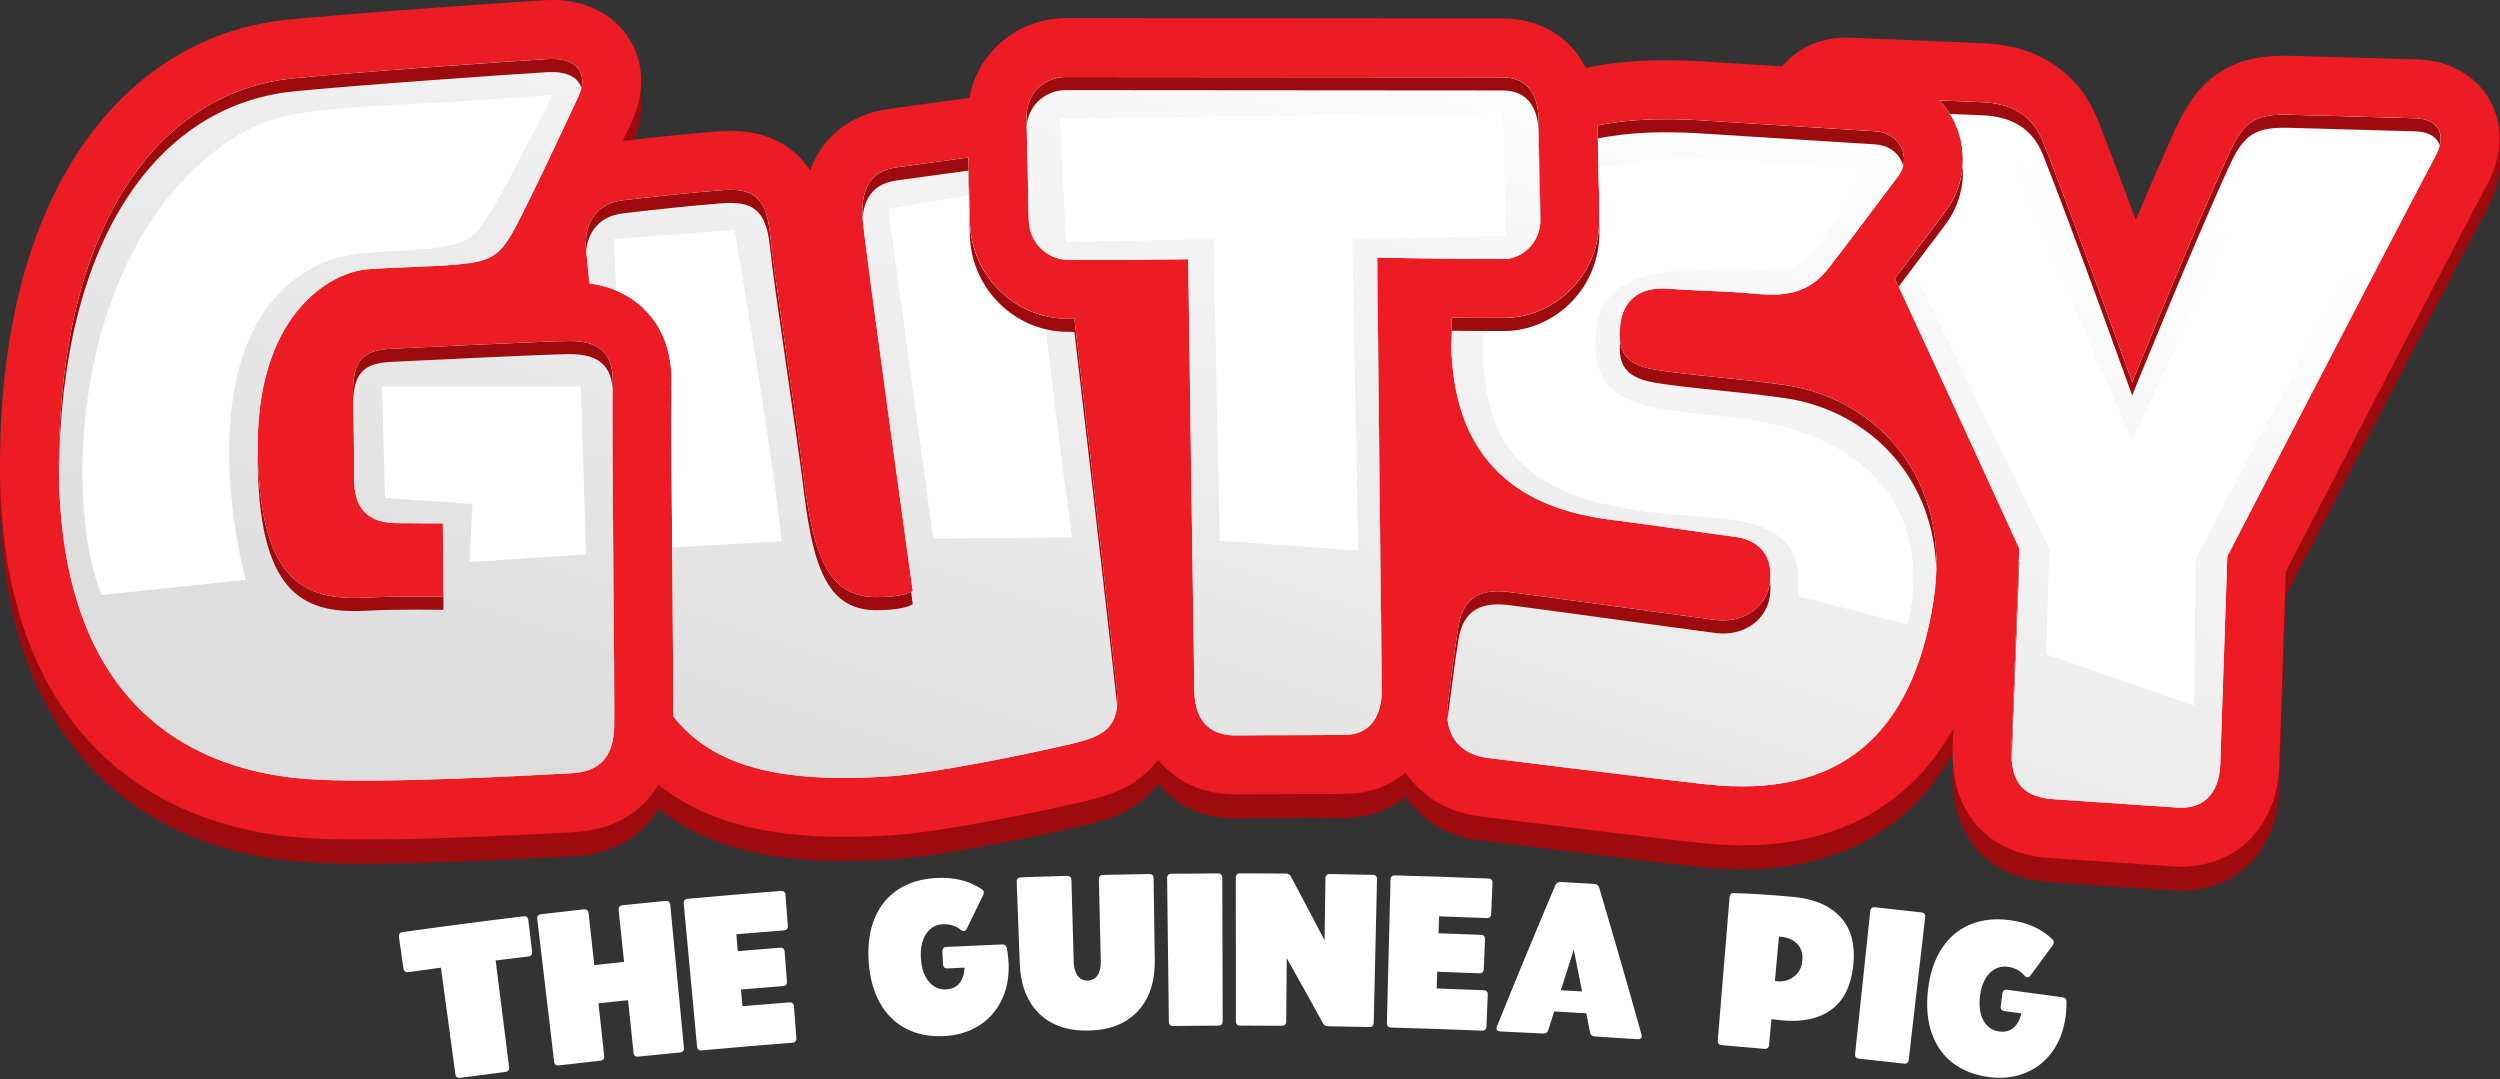 <?xml version="1.0" encoding="UTF-8" standalone="no"?>
<!DOCTYPE svg PUBLIC "-//W3C//DTD SVG 1.1//EN" "http://www.w3.org/Graphics/SVG/1.1/DTD/svg11.dtd">
<svg width="100%" height="100%" viewBox="0 0 1024 442" version="1.1" xmlns="http://www.w3.org/2000/svg" xmlns:xlink="http://www.w3.org/1999/xlink" xml:space="preserve" xmlns:serif="http://www.serif.com/" style="fill-rule:evenodd;clip-rule:evenodd;stroke-linejoin:round;stroke-miterlimit:2;">
    <rect x="0" y="0" width="1024" height="442" fill="#333333" stroke="none"/>
    <g id="Group-2" serif:id="Group 2" transform="matrix(1.543,0,0,1.543,-88.009,-19.342)">
        <path id="THE-GUINEA-PIG-copy" serif:id="THE GUINEA PIG copy" d="M195.954,255.782C185.282,257.068 174.621,258.463 163.97,259.966C163.178,260.078 162.837,260.516 162.945,261.277C163.34,264.059 163.734,266.841 164.129,269.622C164.238,270.385 164.684,270.709 165.471,270.598C168.342,270.193 171.213,269.796 174.086,269.406C175.363,278.826 176.639,288.246 177.916,297.666C178.02,298.429 178.457,298.757 179.23,298.653C183.206,298.117 187.185,297.597 191.165,297.092C191.937,296.994 192.276,296.564 192.179,295.8C190.99,286.368 189.801,276.937 188.612,267.506C191.487,267.144 194.362,266.789 197.239,266.442C198.026,266.347 198.375,265.919 198.284,265.154C197.95,262.364 197.616,259.575 197.282,256.785C197.19,256.021 196.747,255.686 195.954,255.782ZM604.486,277.26C599.631,276.578 594.773,275.918 589.913,275.282C589.129,275.179 588.687,275.51 588.588,276.273C588.442,277.399 588.295,278.525 588.148,279.65C588.049,280.414 588.389,280.846 589.171,280.948C590.655,281.143 592.139,281.339 593.622,281.538C593.29,283.124 592.626,284.375 591.633,285.291C590.639,286.207 589.327,286.557 587.692,286.344C585.902,286.111 584.533,285.149 583.581,283.456C582.628,281.763 582.318,279.582 582.656,276.909C582.989,274.274 583.83,272.266 585.184,270.887C586.538,269.508 588.123,268.935 589.933,269.171C591.822,269.418 593.303,270.177 594.373,271.446C594.612,271.75 594.889,271.923 595.204,271.965C595.478,272.002 595.76,271.846 596.047,271.496C598.009,268.808 599.979,266.125 601.958,263.445C602.108,263.232 602.196,263.031 602.222,262.84C602.275,262.459 602.139,262.129 601.815,261.852C599.011,259.097 595.239,257.402 590.52,256.79C586.554,256.275 583.025,256.676 579.949,257.983C576.871,259.291 574.378,261.415 572.469,264.346C570.559,267.279 569.358,270.906 568.851,275.225C568.339,279.583 568.662,283.418 569.806,286.732C570.951,290.046 572.823,292.702 575.424,294.709C578.024,296.717 581.249,297.965 585.11,298.466C588.43,298.897 591.526,298.562 594.412,297.459C597.296,296.356 599.708,294.525 601.65,291.96C603.59,289.395 604.834,286.229 605.368,282.456C605.519,281.39 605.605,280.08 605.625,278.528C605.61,277.788 605.23,277.364 604.486,277.26ZM221.262,254.099C221.742,258.692 222.221,263.285 222.7,267.879C220.064,268.154 217.428,268.436 214.792,268.724C214.29,264.133 213.787,259.542 213.285,254.951C213.201,254.187 212.762,253.847 211.968,253.935C208.216,254.348 204.465,254.775 200.715,255.216C199.92,255.309 199.57,255.738 199.66,256.502C201.151,269.115 202.642,281.727 204.133,294.34C204.223,295.105 204.654,295.44 205.428,295.349C209.083,294.92 212.739,294.504 216.395,294.101C217.169,294.016 217.514,293.592 217.431,292.826C216.922,288.178 216.413,283.529 215.904,278.881C218.522,278.595 221.141,278.315 223.76,278.041C224.246,282.692 224.731,287.343 225.216,291.994C225.296,292.76 225.723,293.101 226.498,293.021C230.176,292.64 233.855,292.272 237.535,291.918C238.309,291.843 238.66,291.424 238.587,290.657C237.379,278.014 236.17,265.372 234.962,252.729C234.889,251.963 234.454,251.618 233.66,251.694C229.883,252.058 226.108,252.436 222.334,252.826C221.539,252.909 221.182,253.333 221.262,254.099ZM567.034,254.732C562.966,254.265 558.896,253.814 554.825,253.378C554.03,253.293 553.593,253.634 553.512,254.4C552.171,267.029 550.83,279.658 549.489,292.287C549.408,293.053 549.754,293.476 550.528,293.559C554.496,293.983 558.462,294.423 562.427,294.878C563.2,294.967 563.631,294.63 563.72,293.865C565.177,281.248 566.635,268.632 568.092,256.016C568.181,255.252 567.828,254.823 567.034,254.732ZM266.17,258.278C265.962,255.553 265.755,252.829 265.548,250.104C265.489,249.337 265.062,248.983 264.266,249.044C256.048,249.676 247.833,250.372 239.623,251.131C238.827,251.205 238.466,251.626 238.537,252.392C239.717,265.037 240.897,277.682 242.076,290.327C242.148,291.094 242.571,291.441 243.346,291.369C251.347,290.629 259.353,289.951 267.362,289.335C268.138,289.276 268.497,288.863 268.438,288.095C268.225,285.294 268.012,282.492 267.799,279.691C267.741,278.924 267.321,278.569 266.54,278.629C262.4,278.947 258.261,279.282 254.123,279.633C253.998,278.157 253.872,276.681 253.747,275.204C257.447,274.89 261.147,274.589 264.848,274.302C265.631,274.241 265.993,273.828 265.934,273.06C265.732,270.431 265.53,267.803 265.327,265.174C265.268,264.407 264.844,264.053 264.056,264.115C260.331,264.404 256.606,264.707 252.883,265.023C252.756,263.527 252.629,262.032 252.502,260.536C256.691,260.181 260.88,259.842 265.071,259.52C265.861,259.459 266.228,259.046 266.17,258.278ZM533.182,250.634C526.46,250.009 521.116,249.689 517.155,249.63C516.555,249.619 516.225,249.978 516.165,250.706C515.121,263.383 514.078,276.059 513.034,288.736C512.971,289.504 513.327,289.918 514.103,289.983C517.864,290.295 521.624,290.622 525.384,290.962C526.158,291.032 526.581,290.685 526.651,289.917C526.859,287.637 527.067,285.357 527.275,283.076C527.933,283.175 528.886,283.281 530.133,283.397C535.545,283.901 539.889,282.961 543.191,280.549C546.489,278.137 548.435,274.221 549.002,268.785C549.57,263.351 548.459,259.092 545.646,256.021C542.833,252.951 538.671,251.145 533.182,250.634ZM480.343,287.665C484.147,287.898 487.95,288.144 491.753,288.405C492.063,288.426 492.32,288.367 492.526,288.226C492.73,288.087 492.842,287.882 492.86,287.613C492.832,287.457 492.804,287.3 492.776,287.144C489.148,274.144 485.408,261.155 481.556,248.18C481.355,247.552 480.915,247.216 480.238,247.176C477.27,246.999 474.302,246.831 471.334,246.671C470.656,246.635 470.182,246.919 469.91,247.52C464.638,259.978 459.476,272.462 454.423,284.971C454.378,285.123 454.332,285.275 454.286,285.427C454.274,285.696 454.362,285.912 454.55,286.074C454.737,286.237 454.986,286.325 455.297,286.339C459.103,286.509 462.91,286.694 466.715,286.893C467.375,286.927 467.819,286.624 468.049,285.98C468.565,284.331 469.082,282.683 469.601,281.034C472.447,281.187 475.292,281.349 478.137,281.518C478.466,283.214 478.794,284.911 479.121,286.608C479.275,287.273 479.682,287.625 480.343,287.665ZM322.988,263.245C318.1,263.441 313.213,263.66 308.326,263.902C307.537,263.941 307.163,264.346 307.202,265.114C307.259,266.248 307.316,267.382 307.373,268.516C307.412,269.285 307.823,269.649 308.609,269.61C310.101,269.536 311.593,269.464 313.085,269.395C313.043,271.015 312.614,272.364 311.802,273.443C310.989,274.522 309.763,275.101 308.12,275.183C306.32,275.273 304.803,274.572 303.566,273.076C302.327,271.581 301.634,269.489 301.488,266.799C301.345,264.147 301.813,262.022 302.897,260.422C303.98,258.824 305.435,257.977 307.255,257.886C309.154,257.791 310.744,258.274 312.022,259.331C312.311,259.588 312.613,259.708 312.93,259.693C313.206,259.68 313.454,259.477 313.674,259.081C315.121,256.087 316.576,253.094 318.041,250.104C318.151,249.868 318.201,249.654 318.193,249.462C318.176,249.078 317.984,248.777 317.616,248.562C314.372,246.353 310.366,245.359 305.622,245.599C301.634,245.801 298.239,246.826 295.45,248.662C292.66,250.498 290.59,253.034 289.237,256.259C287.884,259.485 287.352,263.269 287.624,267.609C287.9,271.987 288.902,275.703 290.618,278.759C292.334,281.816 294.648,284.095 297.561,285.605C300.475,287.116 303.865,287.768 307.747,287.571C311.084,287.402 314.065,286.52 316.702,284.919C319.337,283.319 321.378,281.086 322.827,278.215C324.274,275.345 324.93,272.007 324.781,268.2C324.739,267.124 324.59,265.82 324.332,264.289C324.186,263.564 323.737,263.215 322.988,263.245ZM452.885,255.146C453.001,252.416 453.117,249.686 453.233,246.956C453.266,246.187 452.883,245.786 452.086,245.752C443.855,245.409 435.621,245.13 427.387,244.915C426.589,244.895 426.181,245.27 426.161,246.039C425.84,258.735 425.518,271.431 425.196,284.127C425.177,284.897 425.555,285.291 426.333,285.311C434.358,285.521 442.382,285.793 450.403,286.127C451.18,286.159 451.585,285.792 451.618,285.022C451.737,282.216 451.856,279.409 451.975,276.602C452.008,275.833 451.633,275.431 450.85,275.399C446.704,275.226 442.557,275.07 438.41,274.93C438.46,273.449 438.51,271.968 438.56,270.488C442.268,270.612 445.975,270.751 449.682,270.902C450.466,270.934 450.875,270.566 450.907,269.797C451.016,267.163 451.126,264.529 451.235,261.895C451.267,261.126 450.888,260.725 450.099,260.692C446.367,260.54 442.636,260.401 438.904,260.276C438.954,258.775 439.005,257.275 439.055,255.775C443.253,255.917 447.451,256.075 451.649,256.25C452.44,256.283 452.853,255.916 452.885,255.146ZM327.733,268.203C327.951,274.05 329.698,278.526 332.943,281.65C336.19,284.774 340.575,286.249 346.13,286.106C351.683,285.963 355.986,284.264 359.068,280.977C362.148,277.691 363.662,273.13 363.579,267.28C363.476,260.084 363.373,252.888 363.27,245.692C363.259,244.922 362.855,244.543 362.057,244.555C358.009,244.616 353.961,244.692 349.913,244.784C349.115,244.802 348.726,245.197 348.744,245.966C348.914,253.199 349.084,260.432 349.253,267.666C349.29,269.244 349.004,270.492 348.399,271.411C347.793,272.33 346.923,272.803 345.788,272.833C344.651,272.862 343.758,272.434 343.106,271.547C342.454,270.661 342.105,269.429 342.061,267.851C341.858,260.619 341.655,253.386 341.452,246.154C341.431,245.385 341.021,245.011 340.223,245.034C336.176,245.15 332.129,245.282 328.083,245.43C327.285,245.459 326.901,245.859 326.93,246.628C327.197,253.82 327.465,261.011 327.733,268.203ZM408.886,245.695C408.807,251.179 408.727,256.662 408.648,262.146C405.712,256.503 402.743,250.869 399.742,245.243C399.467,244.702 398.991,244.428 398.313,244.423C394.305,244.392 390.296,244.376 386.287,244.375C385.489,244.375 385.091,244.76 385.091,245.53C385.098,258.23 385.105,270.93 385.112,283.63C385.113,284.401 385.501,284.785 386.279,284.785C389.952,284.785 393.626,284.799 397.299,284.826C398.076,284.832 398.468,284.451 398.475,283.681C398.52,278.081 398.565,272.482 398.61,266.882C401.848,272.624 405.049,278.375 408.214,284.136C408.478,284.68 408.94,284.955 409.601,284.965C413.236,285.021 416.87,285.089 420.504,285.17C421.28,285.188 421.678,284.813 421.696,284.042C421.989,271.346 422.282,258.649 422.575,245.952C422.593,245.183 422.203,244.788 421.406,244.771C417.637,244.686 413.868,244.616 410.099,244.558C409.301,244.546 408.897,244.926 408.886,245.695ZM380.305,244.385C376.216,244.4 372.128,244.43 368.04,244.476C367.242,244.485 366.848,244.875 366.857,245.644C367.01,258.344 367.163,271.043 367.316,283.742C367.325,284.513 367.718,284.892 368.496,284.883C372.48,284.838 376.464,284.809 380.449,284.794C381.226,284.792 381.614,284.407 381.612,283.636C381.576,270.936 381.54,258.236 381.505,245.536C381.503,244.766 381.102,244.382 380.305,244.385ZM471.376,275.407C472.515,271.808 473.661,268.21 474.813,264.613C475.552,268.317 476.284,272.021 477.009,275.726C475.131,275.616 473.254,275.51 471.376,275.407ZM528.198,272.958C528.556,269.03 528.914,265.101 529.273,261.173C531.258,261.238 532.836,261.84 534.004,262.974C535.171,264.109 535.663,265.616 535.484,267.492C535.3,269.409 534.515,270.87 533.134,271.879C531.752,272.89 530.108,273.248 528.198,272.958Z" style="fill:white;"/>
        <path id="Shape-7-copy" serif:id="Shape 7 copy" d="M717.822,45.29C714.067,38.831 707.112,34.971 698.731,34.702C694.255,34.554 687.787,34.38 681.527,34.215C675.442,34.05 669.687,33.902 665.819,33.771C664.993,33.745 664.228,33.737 663.488,33.737C658.508,33.737 652.013,34.258 645.902,38.379C640.069,42.309 636.904,48.046 634.801,52.601C631.68,59.356 627.803,68.31 623.987,77.299C620.422,67.684 616.797,58.061 613.954,50.889C608.929,38.231 598.149,30.963 583.597,30.425C579.398,30.268 572.861,29.973 566.532,29.694C559.882,29.407 553.014,29.103 548.328,28.929C547.972,28.912 547.624,28.912 547.276,28.912C543.764,28.912 540.478,29.599 537.575,30.903C534.671,32.207 532.141,34.119 530.142,36.562C522.648,36.084 515.189,35.606 509.208,35.249C505.679,35.032 502.436,34.937 499.281,34.937C491.518,34.937 484.449,35.597 477.99,36.927C473.879,28.79 465.985,23.853 455.901,23.835C445.086,23.809 423.587,23.8 400.829,23.791C377.217,23.783 352.815,23.774 340.08,23.74L340.01,23.74C336.498,23.74 333.038,24.452 329.848,25.782C326.648,27.121 323.727,29.077 321.293,31.555C317.668,35.241 315.295,39.874 314.347,44.942C309.609,45.542 304.463,46.264 299.89,46.907C297.134,47.298 294.761,47.629 292.996,47.864C284.633,48.967 277.879,53.323 273.976,60.13C273.254,61.39 272.628,62.729 272.124,64.137C271.35,62.981 270.455,61.851 269.42,60.79C264.821,56.079 258.615,53.688 250.973,53.688C249.704,53.688 248.383,53.749 246.922,53.87C238.768,54.549 231.1,55.331 222.337,56.366C222.763,55.461 223.189,54.557 223.615,53.653L224.711,51.306C228.327,43.612 228.075,35.545 224.024,29.164C219.894,22.661 212.453,18.932 203.612,18.932C203.046,18.932 202.464,18.949 201.882,18.984C194.179,19.376 147.14,22.705 132.891,24.218C121.581,25.426 111.054,29.129 101.587,35.223C92.181,41.283 84.044,49.576 77.393,59.878C64.118,80.464 57.268,107.839 57.033,141.265C56.799,176.046 66.135,202.5 84.782,219.887C98.248,232.449 116.548,239.873 137.699,241.36C141.907,241.655 147.061,241.803 153.469,241.803C171.933,241.803 195.701,240.551 205.854,240.012C207.341,239.934 208.558,239.873 209.453,239.821C219.625,239.316 227.414,234.744 231.787,227.215C243.47,236.639 259.501,241.098 281.069,241.098C285.442,241.098 290.162,240.916 295.118,240.56C307.48,239.656 332.212,234.623 344.904,231.666C350.903,230.266 357.145,228.285 362.117,223.338C362.978,222.477 363.752,221.565 364.456,220.609C369.141,226.416 376.305,229.806 384.998,229.806L385.406,229.806C389.24,229.763 394.612,229.745 399.812,229.737C405.054,229.719 410.469,229.71 414.381,229.659C420.467,229.589 425.909,227.615 430.195,224.025C430.507,224.494 430.829,224.947 431.169,225.39C434.306,229.441 440.166,234.51 450.302,235.7C452.893,236.005 457.839,236.613 464.107,237.395C477.738,239.082 496.412,241.403 508.443,242.707C512.251,243.124 515.98,243.333 519.527,243.333C538.183,243.333 553.44,237.656 564.88,226.45C568.992,222.426 572.557,217.696 575.565,212.297L575.382,216.957C574.704,234.448 584.379,245.576 601.262,246.715L605.887,247.027L633.941,248.922C634.644,248.975 635.348,249.001 636.044,249.001C643.459,249.001 650.145,246.211 654.865,241.143C657.977,237.804 661.75,231.806 662.08,222.173L663.819,170.674C671.513,155.8 704.486,92.06 717.43,67.615C721.473,59.965 721.621,51.827 717.822,45.29Z" style="fill:rgb(157,11,15);fill-rule:nonzero;"/>
        <path id="Shape-7" serif:id="Shape 7" d="M717.822,38.891C714.067,32.432 707.112,28.573 698.731,28.303C694.255,28.155 687.787,27.981 681.527,27.816C675.442,27.651 669.687,27.503 665.819,27.373C664.993,27.347 664.228,27.338 663.488,27.338C658.508,27.338 652.013,27.859 645.902,31.98C640.069,35.91 636.904,41.647 634.801,46.202C631.68,52.957 627.803,61.911 623.987,70.9C620.422,61.285 616.797,51.662 613.954,44.49C608.929,31.833 598.149,24.565 583.597,24.026C579.398,23.869 572.861,23.574 566.532,23.295C559.882,23.009 553.014,22.705 548.328,22.531C547.972,22.513 547.624,22.513 547.276,22.513C543.764,22.513 540.478,23.2 537.575,24.504C534.671,25.808 532.141,27.721 530.142,30.163C522.648,29.685 515.189,29.207 509.208,28.851C505.679,28.633 502.436,28.538 499.281,28.538C491.518,28.538 484.449,29.198 477.99,30.529C473.879,22.391 465.985,17.454 455.901,17.436C445.086,17.41 423.587,17.402 400.829,17.393C377.217,17.384 352.815,17.375 340.08,17.341L340.01,17.341C336.498,17.341 333.038,18.054 329.848,19.383C326.648,20.722 323.727,22.678 321.293,25.156C317.668,28.842 315.295,33.475 314.347,38.544C309.609,39.143 304.463,39.865 299.89,40.508C297.134,40.899 294.761,41.23 292.996,41.465C284.633,42.569 277.879,46.924 273.976,53.731C273.254,54.991 272.628,56.33 272.124,57.739C271.35,56.582 270.455,55.452 269.42,54.392C264.821,49.68 258.615,47.289 250.973,47.289C249.704,47.289 248.383,47.35 246.922,47.472C238.768,48.15 231.1,48.932 222.337,49.967C222.763,49.063 223.189,48.158 223.615,47.254L224.711,44.907C228.327,37.214 228.075,29.146 224.024,22.765C219.894,16.263 212.453,12.533 203.612,12.533C203.046,12.533 202.464,12.551 201.882,12.585C194.179,12.977 147.14,16.306 132.891,17.819C121.581,19.027 111.054,22.73 101.587,28.825C92.181,34.884 84.044,43.177 77.393,53.479C64.118,74.065 57.268,101.44 57.033,134.866C56.799,169.648 66.135,196.102 84.782,213.488C98.248,226.05 116.548,233.475 137.699,234.961C141.907,235.257 147.061,235.404 153.469,235.404C171.933,235.404 195.701,234.152 205.854,233.613C207.341,233.535 208.558,233.475 209.453,233.422C219.625,232.918 227.414,228.345 231.787,220.817C243.47,230.24 259.501,234.699 281.069,234.699C285.442,234.699 290.162,234.517 295.118,234.161C307.48,233.257 332.212,228.224 344.904,225.268C350.903,223.868 357.145,221.886 362.117,216.939C362.978,216.079 363.752,215.166 364.456,214.21C369.141,220.017 376.305,223.408 384.998,223.408L385.406,223.408C389.24,223.364 394.612,223.347 399.812,223.338C405.054,223.32 410.469,223.312 414.381,223.26C420.467,223.19 425.909,221.216 430.195,217.626C430.507,218.096 430.829,218.548 431.169,218.991C434.306,223.043 440.166,228.111 450.302,229.301C452.893,229.606 457.839,230.215 464.107,230.996C477.738,232.683 496.412,235.004 508.443,236.308C512.251,236.725 515.98,236.934 519.527,236.934C538.183,236.934 553.44,231.257 564.88,220.052C568.992,216.027 572.557,211.297 575.565,205.899L575.382,210.559C574.704,228.05 584.379,239.177 601.262,240.316L605.887,240.629L633.941,242.523C634.644,242.576 635.348,242.603 636.044,242.603C643.459,242.603 650.145,239.812 654.865,234.744C657.977,231.406 661.75,225.407 662.08,215.775L663.819,164.275C671.513,149.401 704.486,85.662 717.43,61.216C721.473,53.566 721.621,45.429 717.822,38.891Z" style="fill:rgb(237,28,36);fill-rule:nonzero;"/>
        <path id="Shape-6" serif:id="Shape 6" d="M698.219,43.939C689.55,43.66 673.318,43.273 665.309,43.015C656.059,42.718 652.851,44.422 649.004,52.761C639.697,72.927 623.034,114.037 623.034,114.037C623.034,114.037 607.671,71.11 599.401,50.26C596.533,43.028 590.896,39.952 583.014,39.66C580.095,39.551 576.157,39.384 571.872,39.197C573.57,40.991 574.992,43.053 576.043,45.351C579.578,53.077 578.528,62.096 573.304,68.89C572.005,70.579 569.816,73.499 567.281,76.879C564.93,80.015 562.408,83.377 560.06,86.477C575.616,119.957 593.071,158.168 593.071,158.168C593.071,158.168 591.757,192.046 591.015,211.162C590.636,220.92 594.665,224.189 602.313,224.706C611.972,225.359 625.542,226.276 634.987,226.915C641.655,227.365 646.151,223.612 646.433,215.251C647.092,195.774 648.294,160.221 648.294,160.221C648.294,160.221 688.767,81.91 703.593,53.895C706.653,48.111 704.269,44.135 698.219,43.939ZM531.021,114.777C519.468,113.062 505.265,112.183 496.23,110.632C487.196,109.081 486.674,104.61 487.133,99.035C487.59,93.461 491.174,88.554 499.687,89.173C508.201,89.793 514.877,89.763 523.045,90.524C531.177,91.282 537.213,90.387 542.414,83.763C547.618,77.14 557.325,64 560.899,59.352C564.473,54.704 561.724,47.784 554.696,47.383C546.315,46.904 522.621,45.336 508.262,44.47C499.361,43.934 489.959,44.023 481.127,45.846C481.179,49.474 481.261,53.012 481.348,56.721C481.452,61.102 481.559,65.632 481.612,70.458C481.692,77.612 479.036,84.298 474.134,89.284C469.392,94.107 462.982,96.895 456.549,96.932C455.46,96.938 454.318,96.941 453.141,96.941C449.732,96.941 446.042,96.916 442.439,96.88C440.227,134.316 460.018,147.302 484.065,150.426C500.244,152.527 510.423,154.137 517.541,155.035C524.658,155.933 527.772,160.802 526.881,167.246C525.988,173.69 519.909,178.062 512.442,177.108C504.971,176.154 464.666,170.562 457.557,169.695C450.446,168.828 445.48,170.81 444.189,178.844C442.899,186.878 442.394,191.954 441.377,199.379C440.359,206.804 443.751,212.779 452.113,213.759C460.477,214.738 492.68,218.86 510.128,220.755C545.098,224.555 564.697,207.957 570.297,172.027C575.39,139.336 554.929,118.327 531.021,114.777ZM192.825,74.739C196.183,69.02 207.218,45.332 210.543,38.253C213.548,31.854 209.974,27.833 202.683,28.209C195.393,28.586 148.391,31.908 134.54,33.383C99.255,37.142 73.109,71.965 72.678,134.97C72.211,203.229 111.83,217.456 138.795,219.355C158.002,220.708 199.642,218.245 208.672,217.797C216.486,217.41 219.866,213.243 220.079,205.457C220.293,197.671 219.365,122.357 219.672,114.858C219.98,107.359 217.31,102.895 207.813,103.077C198.316,103.257 168.752,104.792 161.512,105.096C154.272,105.4 150.605,107.2 150.743,117.265C150.759,118.403 151.12,131.959 151.01,138.615C150.898,145.391 152.722,151.301 162.228,151.406C171.537,151.51 174.594,151.454 174.594,151.454L174.77,170.954C174.77,170.954 162.612,170.732 154.756,171.168C138.657,172.064 126.209,167.981 125.464,133.114C124.676,96.184 144.67,84.687 154.804,84C164.936,83.312 170.913,83.447 178.924,82.702C186.935,81.957 189.468,80.458 192.825,74.739ZM342.239,97.179C341.551,97.173 340.885,97.167 340.258,97.16C333.479,97.078 327.075,94.364 322.225,89.517C317.358,84.653 314.606,78.158 314.474,71.228C314.392,66.902 314.287,62.34 314.181,57.773C314.154,56.641 314.128,55.499 314.102,54.354C307.009,55.284 299.325,56.415 295.034,56.98C287.654,57.954 285.429,63.421 286.067,71.023C286.704,78.626 299.331,169.424 299.331,169.424C299.331,169.424 297.441,171.052 289.692,171.052C277.167,171.052 273.012,160.626 270.462,139.772C268.453,123.349 262.653,86.523 261.424,74.524C260.363,64.162 256.334,62.391 248.216,63.066C240.152,63.737 232.309,64.522 222.387,65.716C215.777,66.511 211.91,71.295 212.647,79.226C212.748,80.314 213.062,83.413 213.513,87.773C219.653,88.626 224.696,91.064 228.537,95.067C233.378,100.111 235.656,106.986 235.307,115.499C235.158,119.133 235.361,144.209 235.524,164.359C235.677,183.361 235.778,196.477 235.756,202.687C245.747,215.348 262.747,220.828 293.975,218.554C304.16,217.812 326.535,213.483 341.341,210.028C350.061,207.993 354.485,205.674 353.521,195.802C352.86,189.025 346.58,134.022 342.239,97.179ZM422.644,80.923C422.644,80.923 423.478,163.607 423.886,194.922C423.987,202.639 420.775,207.536 414.187,207.616C406.492,207.711 393.007,207.667 385.213,207.762C379.384,207.834 374.224,205.103 374.079,195.921C373.587,164.847 372.459,81.348 372.459,81.348C372.459,81.348 352.671,81.66 340.446,81.513C335.009,81.448 330.233,76.935 330.119,70.932C329.955,62.222 329.694,52.564 329.528,43.808C329.403,37.199 334.486,32.977 340.032,32.991C364.862,33.052 433.648,33.027 455.856,33.081C463.007,33.099 465.389,38.25 465.457,44.363C465.556,53.144 465.861,61.326 465.965,70.634C466.041,77.453 460.565,81.26 456.457,81.284C443.378,81.361 422.644,80.923 422.644,80.923ZM453.571,81.293L452.641,81.293L453.571,81.293Z" style="fill:rgb(225,225,225);"/>
        <g>
            <clipPath id="_clip1">
                <path d="M698.219,43.939C689.55,43.66 673.318,43.273 665.309,43.015C656.059,42.718 652.851,44.422 649.004,52.761C639.697,72.927 623.034,114.037 623.034,114.037C623.034,114.037 607.671,71.11 599.401,50.26C596.533,43.028 590.896,39.952 583.014,39.66C580.095,39.551 576.157,39.384 571.872,39.197C573.57,40.991 574.992,43.053 576.043,45.351C579.578,53.077 578.528,62.096 573.304,68.89C572.005,70.579 569.816,73.499 567.281,76.879C564.93,80.015 562.408,83.377 560.06,86.477C575.616,119.957 593.071,158.168 593.071,158.168C593.071,158.168 591.757,192.046 591.015,211.162C590.636,220.92 594.665,224.189 602.313,224.706C611.972,225.359 625.542,226.276 634.987,226.915C641.655,227.365 646.151,223.612 646.433,215.251C647.092,195.774 648.294,160.221 648.294,160.221C648.294,160.221 688.767,81.91 703.593,53.895C706.653,48.111 704.269,44.135 698.219,43.939ZM531.021,114.777C519.468,113.062 505.265,112.183 496.23,110.632C487.196,109.081 486.674,104.61 487.133,99.035C487.59,93.461 491.174,88.554 499.687,89.173C508.201,89.793 514.877,89.763 523.045,90.524C531.177,91.282 537.213,90.387 542.414,83.763C547.618,77.14 557.325,64 560.899,59.352C564.473,54.704 561.724,47.784 554.696,47.383C546.315,46.904 522.621,45.336 508.262,44.47C499.361,43.934 489.959,44.023 481.127,45.846C481.179,49.474 481.261,53.012 481.348,56.721C481.452,61.102 481.559,65.632 481.612,70.458C481.692,77.612 479.036,84.298 474.134,89.284C469.392,94.107 462.982,96.895 456.549,96.932C455.46,96.938 454.318,96.941 453.141,96.941C449.732,96.941 446.042,96.916 442.439,96.88C440.227,134.316 460.018,147.302 484.065,150.426C500.244,152.527 510.423,154.137 517.541,155.035C524.658,155.933 527.772,160.802 526.881,167.246C525.988,173.69 519.909,178.062 512.442,177.108C504.971,176.154 464.666,170.562 457.557,169.695C450.446,168.828 445.48,170.81 444.189,178.844C442.899,186.878 442.394,191.954 441.377,199.379C440.359,206.804 443.751,212.779 452.113,213.759C460.477,214.738 492.68,218.86 510.128,220.755C545.098,224.555 564.697,207.957 570.297,172.027C575.39,139.336 554.929,118.327 531.021,114.777ZM192.825,74.739C196.183,69.02 207.218,45.332 210.543,38.253C213.548,31.854 209.974,27.833 202.683,28.209C195.393,28.586 148.391,31.908 134.54,33.383C99.255,37.142 73.109,71.965 72.678,134.97C72.211,203.229 111.83,217.456 138.795,219.355C158.002,220.708 199.642,218.245 208.672,217.797C216.486,217.41 219.866,213.243 220.079,205.457C220.293,197.671 219.365,122.357 219.672,114.858C219.98,107.359 217.31,102.895 207.813,103.077C198.316,103.257 168.752,104.792 161.512,105.096C154.272,105.4 150.605,107.2 150.743,117.265C150.759,118.403 151.12,131.959 151.01,138.615C150.898,145.391 152.722,151.301 162.228,151.406C171.537,151.51 174.594,151.454 174.594,151.454L174.77,170.954C174.77,170.954 162.612,170.732 154.756,171.168C138.657,172.064 126.209,167.981 125.464,133.114C124.676,96.184 144.67,84.687 154.804,84C164.936,83.312 170.913,83.447 178.924,82.702C186.935,81.957 189.468,80.458 192.825,74.739ZM342.239,97.179C341.551,97.173 340.885,97.167 340.258,97.16C333.479,97.078 327.075,94.364 322.225,89.517C317.358,84.653 314.606,78.158 314.474,71.228C314.392,66.902 314.287,62.34 314.181,57.773C314.154,56.641 314.128,55.499 314.102,54.354C307.009,55.284 299.325,56.415 295.034,56.98C287.654,57.954 285.429,63.421 286.067,71.023C286.704,78.626 299.331,169.424 299.331,169.424C299.331,169.424 297.441,171.052 289.692,171.052C277.167,171.052 273.012,160.626 270.462,139.772C268.453,123.349 262.653,86.523 261.424,74.524C260.363,64.162 256.334,62.391 248.216,63.066C240.152,63.737 232.309,64.522 222.387,65.716C215.777,66.511 211.91,71.295 212.647,79.226C212.748,80.314 213.062,83.413 213.513,87.773C219.653,88.626 224.696,91.064 228.537,95.067C233.378,100.111 235.656,106.986 235.307,115.499C235.158,119.133 235.361,144.209 235.524,164.359C235.677,183.361 235.778,196.477 235.756,202.687C245.747,215.348 262.747,220.828 293.975,218.554C304.16,217.812 326.535,213.483 341.341,210.028C350.061,207.993 354.485,205.674 353.521,195.802C352.86,189.025 346.58,134.022 342.239,97.179ZM422.644,80.923C422.644,80.923 423.478,163.607 423.886,194.922C423.987,202.639 420.775,207.536 414.187,207.616C406.492,207.711 393.007,207.667 385.213,207.762C379.384,207.834 374.224,205.103 374.079,195.921C373.587,164.847 372.459,81.348 372.459,81.348C372.459,81.348 352.671,81.66 340.446,81.513C335.009,81.448 330.233,76.935 330.119,70.932C329.955,62.222 329.694,52.564 329.528,43.808C329.403,37.199 334.486,32.977 340.032,32.991C364.862,33.052 433.648,33.027 455.856,33.081C463.007,33.099 465.389,38.25 465.457,44.363C465.556,53.144 465.861,61.326 465.965,70.634C466.041,77.453 460.565,81.26 456.457,81.284C443.378,81.361 422.644,80.923 422.644,80.923ZM453.571,81.293L452.641,81.293L453.571,81.293Z"/>
            </clipPath>
            <g clip-path="url(#_clip1)">
                <rect id="Rectangle-1" serif:id="Rectangle 1" x="60" y="0" width="659" height="255" style="fill:url(#_Linear2);"/>
                <path id="Shape-9" serif:id="Shape 9" d="M561.577,77.177L601.036,158.229L600.248,186.216L639.429,199.821L639.892,160.916L694.886,55.848L658.626,54.781L622.92,129.251L589.305,51.582L571.175,49.449L561.577,77.177ZM551.979,57.618C520.937,55.016 491.583,51.438 472.588,60.243C473.339,78.879 469.048,89.541 451.197,94.932C447.961,133.221 462.271,146.796 506.387,149.506C527.836,150.823 535.646,154.765 534.382,170.814L563.383,178.236C563.383,178.236 578.568,129.826 515.292,123.138C491.394,120.612 478.837,120.168 480.792,99.966C483.079,76.327 524.762,86.917 531.982,83.985C540.378,80.577 551.979,57.618 551.979,57.618ZM112.829,53.691C76.321,83.289 74.023,145.782 84,170.48L122.249,166.454C122.249,166.454 104.147,101.027 141.586,82.806C154.502,76.52 177.77,81.897 184.047,73.598C190.324,65.299 203.59,37.781 203.59,37.781C140.303,42.661 131.427,38.613 112.829,53.691ZM211.242,115.147L212.598,159.687L181.647,161.734L182.447,146.31L159.251,144.711L158.452,115.147L211.242,115.147ZM338.418,44.034L340.018,76.794L379.211,75.994L380.81,156.035L417.604,158.702L416.004,75.997L456.796,75.196L455.996,42.436L338.418,44.034ZM220.84,96.77L220.04,75.995L252.034,73.598C252.034,73.598 261.836,130.579 264.519,156.207L226.493,158.348L220.84,96.77ZM333.703,91.555C338.182,131.116 341.649,155.206 341.649,155.206L304.756,155.516L292.827,68.005C292.827,68.005 310.594,64.975 321.665,63.087C321.665,63.087 318.822,86.623 333.703,91.555Z" style="fill:white;"/>
                <path id="Shape-6-copy" serif:id="Shape 6 copy" d="M818.5,445.5L-40.5,445.5L-40.5,-40.5L818.5,-40.5L818.5,445.5ZM698.219,47.406C689.55,47.126 673.318,46.739 665.309,46.481C656.059,46.184 652.851,47.888 649.004,56.227C639.697,76.393 623.034,117.503 623.034,117.503C623.034,117.503 607.671,74.576 599.401,53.727C596.533,46.494 590.896,43.418 583.014,43.126C580.095,43.017 576.157,42.85 571.872,42.663C573.57,44.457 574.992,46.519 576.043,48.817C579.578,56.543 578.528,65.562 573.304,72.356C572.005,74.045 569.816,76.965 567.281,80.345C564.93,83.481 562.408,86.843 560.06,89.943C575.616,123.423 593.071,161.634 593.071,161.634C593.071,161.634 591.757,195.512 591.015,214.628C590.636,224.386 594.665,227.655 602.313,228.172C611.972,228.825 625.542,229.742 634.987,230.381C641.655,230.831 646.151,227.078 646.433,218.717C647.092,199.24 648.294,163.687 648.294,163.687C648.294,163.687 688.767,85.376 703.593,57.361C706.653,51.577 704.269,47.601 698.219,47.406ZM531.021,118.243C519.468,116.528 505.265,115.649 496.23,114.098C487.196,112.547 486.674,108.076 487.133,102.501C487.59,96.927 491.174,92.02 499.687,92.639C508.201,93.259 514.877,93.229 523.045,93.99C531.177,94.748 537.213,93.853 542.414,87.229C547.618,80.606 557.325,67.466 560.899,62.818C564.473,58.17 561.724,51.25 554.696,50.849C546.315,50.37 522.621,48.802 508.262,47.936C499.361,47.4 489.959,47.489 481.127,49.312C481.179,52.94 481.261,56.478 481.348,60.188C481.452,64.568 481.559,69.099 481.612,73.924C481.692,81.078 479.036,87.764 474.134,92.75C469.392,97.573 462.982,100.361 456.549,100.398C455.46,100.404 454.318,100.407 453.141,100.407C449.732,100.407 446.042,100.382 442.439,100.346C440.227,137.782 460.018,150.768 484.065,153.892C500.244,155.993 510.423,157.603 517.541,158.501C524.658,159.399 527.772,164.268 526.881,170.712C525.988,177.156 519.909,181.528 512.442,180.574C504.971,179.62 464.666,174.028 457.557,173.161C450.446,172.294 445.48,174.276 444.189,182.31C442.899,190.344 442.394,195.42 441.377,202.845C440.359,210.27 443.751,216.245 452.113,217.225C460.477,218.204 492.68,222.326 510.128,224.221C545.098,228.021 564.697,211.423 570.297,175.493C575.39,142.802 554.929,121.793 531.021,118.243ZM192.825,78.205C196.183,72.486 207.218,48.798 210.543,41.719C213.548,35.32 209.974,31.299 202.683,31.675C195.393,32.052 148.391,35.374 134.54,36.849C99.255,40.608 73.109,75.431 72.678,138.436C72.211,206.695 111.83,220.922 138.795,222.821C158.002,224.174 199.642,221.711 208.672,221.263C216.486,220.876 219.866,216.709 220.079,208.923C220.293,201.137 219.365,125.823 219.672,118.324C219.98,110.825 217.31,106.361 207.813,106.543C198.316,106.724 168.752,108.258 161.512,108.562C154.272,108.866 150.605,110.666 150.743,120.731C150.759,121.869 151.12,135.425 151.01,142.081C150.898,148.857 152.722,154.767 162.228,154.872C171.537,154.976 174.594,154.92 174.594,154.92L174.77,174.42C174.77,174.42 162.612,174.198 154.756,174.634C138.657,175.53 126.209,171.447 125.464,136.58C124.676,99.65 144.67,88.153 154.804,87.466C164.936,86.778 170.913,86.913 178.924,86.168C186.935,85.423 189.468,83.924 192.825,78.205ZM342.239,100.645C341.551,100.64 340.885,100.633 340.258,100.626C333.479,100.544 327.075,97.83 322.225,92.983C317.358,88.119 314.606,81.624 314.474,74.694C314.392,70.368 314.287,65.806 314.181,61.239C314.154,60.107 314.128,58.965 314.102,57.82C307.009,58.75 299.325,59.881 295.034,60.446C287.654,61.42 285.429,66.887 286.067,74.489C286.704,82.092 299.331,172.89 299.331,172.89C299.331,172.89 297.441,174.518 289.692,174.518C277.167,174.518 273.012,164.092 270.462,143.238C268.453,126.815 262.653,89.989 261.424,77.99C260.363,67.628 256.334,65.857 248.216,66.532C240.152,67.203 232.309,67.988 222.387,69.182C215.777,69.977 211.91,74.761 212.647,82.692C212.748,83.78 213.062,86.879 213.513,91.239C219.653,92.092 224.696,94.53 228.537,98.533C233.378,103.577 235.656,110.452 235.307,118.965C235.158,122.599 235.361,147.676 235.524,167.825C235.677,186.827 235.778,199.943 235.756,206.153C245.747,218.814 262.747,224.294 293.975,222.02C304.16,221.278 326.535,216.949 341.341,213.494C350.061,211.459 354.485,209.14 353.521,199.268C352.86,192.491 346.58,137.488 342.239,100.645ZM452.645,84.759L452.688,84.759C453.994,84.76 455.257,84.757 456.457,84.75C460.565,84.726 466.041,80.919 465.965,74.1C465.861,64.792 465.556,56.61 465.457,47.829C465.389,41.716 463.007,36.565 455.856,36.547C433.648,36.493 364.862,36.518 340.032,36.457C334.486,36.443 329.403,40.665 329.528,47.274C329.694,56.03 329.955,65.688 330.119,74.398C330.233,80.401 335.009,84.914 340.446,84.979C352.671,85.126 372.459,84.814 372.459,84.814C372.459,84.814 373.587,168.313 374.079,199.387C374.224,208.569 379.384,211.3 385.213,211.228C393.007,211.133 406.492,211.177 414.187,211.082C420.775,211.002 423.987,206.105 423.886,198.388C423.478,167.073 422.644,84.389 422.644,84.389C422.644,84.389 433.834,84.626 444.958,84.72L447.288,84.738L447.537,84.739L449.834,84.752C450.787,84.756 451.727,84.758 452.645,84.759L452.641,84.759L452.65,84.759L452.645,84.759ZM448.479,84.745L449.401,84.75L448.585,84.746L447.537,84.739L447.469,84.739L448.479,84.745Z" style="fill:rgb(157,11,15);"/>
            </g>
        </g>
    </g>
    <defs>
        <linearGradient id="_Linear2" x1="0" y1="0" x2="1" y2="0" gradientUnits="userSpaceOnUse" gradientTransform="matrix(85,-255,255,85,347,255)"><stop offset="0" style="stop-color:rgb(221,221,221);stop-opacity:1"/><stop offset="1" style="stop-color:white;stop-opacity:1"/></linearGradient>
    </defs>
</svg>
